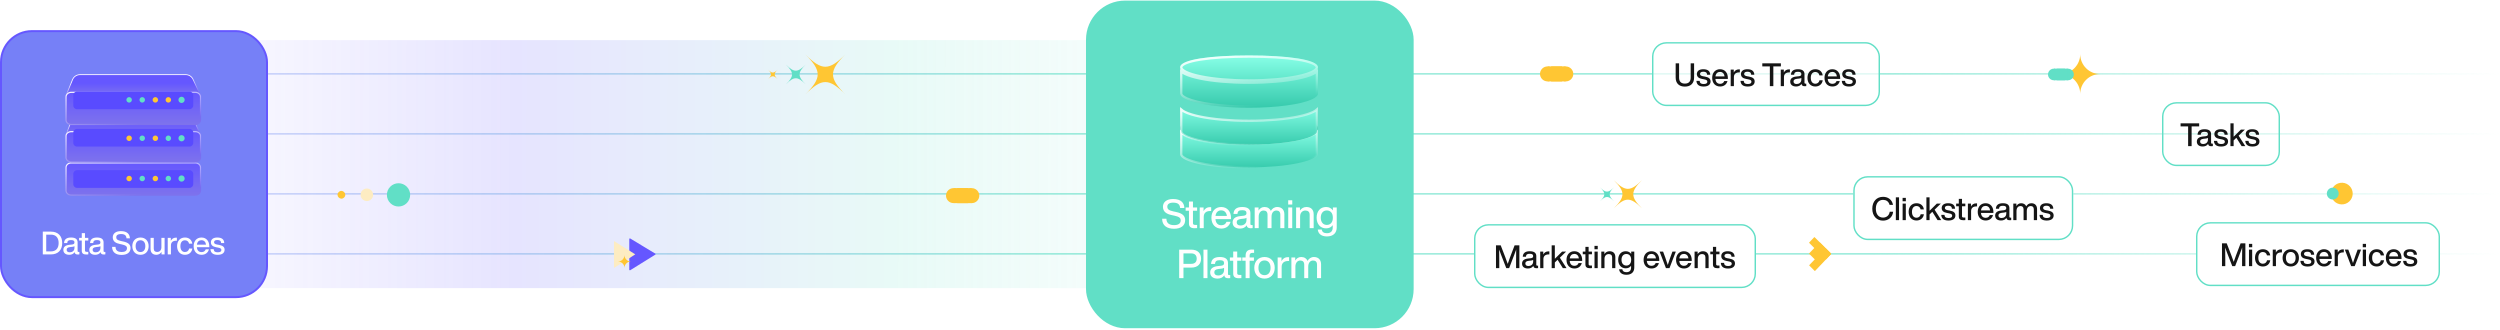 <svg width="1250" height="165" viewBox="0 0 1250 165" fill="none" xmlns="http://www.w3.org/2000/svg">
<g filter="url(#filter0_b_75_6215)">
<circle cx="422" cy="97.061" r="3.455" fill="white" fill-opacity="0.02"/>
<circle cx="422" cy="97.061" r="8.061" fill="white" fill-opacity="0.02"/>
<circle cx="422" cy="97.061" r="12.667" fill="white" fill-opacity="0.02"/>
<circle cx="422" cy="97.061" r="19" fill="white" fill-opacity="0.02"/>
</g>
<g filter="url(#filter1_b_75_6215)">
<circle cx="195" cy="62.061" r="3.455" fill="white" fill-opacity="0.02"/>
<circle cx="195" cy="62.061" r="8.061" fill="white" fill-opacity="0.02"/>
<circle cx="195" cy="62.061" r="12.667" fill="white" fill-opacity="0.02"/>
<circle cx="195" cy="62.061" r="19" fill="white" fill-opacity="0.02"/>
</g>
<g filter="url(#filter2_b_75_6215)">
<circle cx="252" cy="104.061" r="2.364" fill="white" fill-opacity="0.02"/>
<circle cx="252" cy="104.061" r="5.515" fill="white" fill-opacity="0.02"/>
<circle cx="252" cy="104.061" r="8.667" fill="white" fill-opacity="0.02"/>
<circle cx="252" cy="104.061" r="13" fill="white" fill-opacity="0.02"/>
</g>
<g filter="url(#filter3_b_75_6215)">
<circle cx="335" cy="79.061" r="6" fill="white" fill-opacity="0.02"/>
<circle cx="335" cy="79.061" r="14" fill="white" fill-opacity="0.02"/>
<circle cx="335" cy="79.061" r="22" fill="white" fill-opacity="0.02"/>
<circle cx="335" cy="79.061" r="33" fill="white" fill-opacity="0.02"/>
</g>
<g filter="url(#filter4_b_75_6215)">
<circle cx="511.5" cy="63.561" r="2.273" fill="white" fill-opacity="0.02"/>
<circle cx="511.5" cy="63.561" r="5.303" fill="white" fill-opacity="0.02"/>
<circle cx="511.5" cy="63.561" r="8.333" fill="white" fill-opacity="0.02"/>
<circle cx="511.5" cy="63.561" r="12.5" fill="white" fill-opacity="0.02"/>
</g>
<g filter="url(#filter5_f_75_6215)">
<rect x="65" y="20.061" width="574" height="124" fill="url(#paint0_linear_75_6215)" fill-opacity="0.16"/>
</g>
<line x1="71" y1="36.956" x2="1250" y2="36.956" stroke="url(#paint1_linear_75_6215)" stroke-width="0.5"/>
<line x1="71" y1="66.956" x2="1250" y2="66.956" stroke="url(#paint2_linear_75_6215)" stroke-width="0.5"/>
<line x1="71" y1="96.956" x2="1250" y2="96.956" stroke="url(#paint3_linear_75_6215)" stroke-width="0.5"/>
<line x1="69" y1="126.956" x2="1250" y2="126.956" stroke="url(#paint4_linear_75_6215)" stroke-width="0.5"/>
<rect x="0.5" y="15.561" width="133" height="133" rx="15.5" fill="url(#paint5_linear_75_6215)" stroke="#6557FF"/>
<path d="M25.462 115.814C29.03 115.814 31.11 117.99 31.11 121.51C31.11 125.03 29.03 127.206 25.462 127.206H21.398V115.814H25.462ZM25.446 125.702C27.958 125.702 29.318 124.166 29.318 121.51C29.318 118.854 27.958 117.318 25.446 117.318H23.11V125.702H25.446ZM39.244 125.974H39.692V127.206C39.452 127.238 39.164 127.254 38.908 127.254C37.884 127.254 37.42 126.886 37.308 126.086C36.748 126.95 35.82 127.398 34.62 127.398C32.844 127.398 31.676 126.534 31.676 124.95C31.676 123.622 32.476 122.614 34.78 122.39L35.996 122.262C36.796 122.166 37.228 121.894 37.228 121.222C37.228 120.454 36.828 120.038 35.532 120.038C34.236 120.038 33.692 120.406 33.612 121.526H32.028C32.124 119.862 33.052 118.758 35.532 118.758C37.9 118.758 38.796 119.75 38.796 121.19V125.558C38.796 125.814 38.924 125.974 39.244 125.974ZM34.86 126.15C36.028 126.15 37.228 125.494 37.228 123.942V123.078C36.988 123.27 36.652 123.366 36.204 123.414L35.052 123.542C33.724 123.702 33.324 124.166 33.324 124.902C33.324 125.654 33.82 126.15 34.86 126.15ZM44.148 120.262H42.484V125.222C42.484 125.702 42.724 125.926 43.428 125.926H44.148V127.206C43.796 127.238 43.46 127.254 43.172 127.254C41.684 127.254 40.884 126.742 40.884 125.366V120.262H39.556V118.95H40.884V116.582H42.484V118.95H44.148V120.262ZM52.233 125.974H52.681V127.206C52.441 127.238 52.153 127.254 51.897 127.254C50.873 127.254 50.409 126.886 50.297 126.086C49.737 126.95 48.809 127.398 47.609 127.398C45.833 127.398 44.665 126.534 44.665 124.95C44.665 123.622 45.465 122.614 47.769 122.39L48.985 122.262C49.785 122.166 50.217 121.894 50.217 121.222C50.217 120.454 49.817 120.038 48.521 120.038C47.225 120.038 46.681 120.406 46.601 121.526H45.017C45.113 119.862 46.041 118.758 48.521 118.758C50.889 118.758 51.785 119.75 51.785 121.19V125.558C51.785 125.814 51.913 125.974 52.233 125.974ZM47.849 126.15C49.017 126.15 50.217 125.494 50.217 123.942V123.078C49.977 123.27 49.641 123.366 49.193 123.414L48.041 123.542C46.713 123.702 46.313 124.166 46.313 124.902C46.313 125.654 46.809 126.15 47.849 126.15ZM60.829 127.462C57.965 127.462 56.061 126.198 56.045 123.446H57.757C57.789 125.414 59.133 126.006 60.861 126.006C62.541 126.006 63.485 125.35 63.485 124.102C63.485 123.094 62.813 122.63 60.909 122.214L59.933 122.006C57.869 121.59 56.381 120.71 56.381 118.646C56.381 116.79 57.885 115.558 60.413 115.558C63.693 115.558 64.893 117.174 64.941 119.158H63.245C63.149 117.814 62.493 117.014 60.429 117.014C58.893 117.014 58.125 117.638 58.125 118.614C58.125 119.622 58.653 120.102 60.605 120.534L61.597 120.742C64.253 121.302 65.261 122.326 65.261 124.054C65.261 126.166 63.613 127.462 60.829 127.462ZM70.246 127.398C67.83 127.398 66.15 125.718 66.15 123.078C66.15 120.438 67.83 118.758 70.246 118.758C72.646 118.758 74.326 120.438 74.326 123.078C74.326 125.718 72.646 127.398 70.246 127.398ZM70.246 126.022C71.702 126.022 72.662 124.966 72.662 123.078C72.662 121.19 71.702 120.134 70.246 120.134C68.774 120.134 67.814 121.19 67.814 123.078C67.814 124.966 68.774 126.022 70.246 126.022ZM80.702 118.95H82.302V127.206H80.766V125.974C80.238 126.79 79.342 127.398 78.174 127.398C76.398 127.398 75.278 126.374 75.278 124.486V118.95H76.878V124.262C76.878 125.446 77.502 125.99 78.622 125.99C79.614 125.99 80.702 125.27 80.702 123.606V118.95ZM87.978 118.822C88.122 118.822 88.266 118.822 88.442 118.838V120.358H88.042C86.458 120.358 85.466 121.142 85.466 122.726V127.206H83.866V118.95H85.402V120.422C85.85 119.526 86.666 118.822 87.978 118.822ZM92.475 127.398C90.139 127.398 88.539 125.718 88.539 123.078C88.539 120.438 90.107 118.758 92.475 118.758C94.523 118.758 95.899 119.958 96.155 121.83H94.523C94.299 120.678 93.451 120.15 92.475 120.15C91.163 120.15 90.203 121.078 90.203 123.078C90.203 125.078 91.195 126.006 92.475 126.006C93.467 126.006 94.347 125.462 94.539 124.262H96.171C95.915 126.214 94.443 127.398 92.475 127.398ZM104.655 123.142V123.606H98.431C98.575 125.286 99.471 126.054 100.799 126.054C101.871 126.054 102.559 125.51 102.847 124.678H104.463C104.047 126.278 102.751 127.398 100.767 127.398C98.431 127.398 96.815 125.734 96.815 123.078C96.815 120.486 98.383 118.758 100.735 118.758C103.231 118.758 104.655 120.662 104.655 123.142ZM100.735 120.102C99.535 120.102 98.655 120.822 98.447 122.342H103.007C102.863 121.062 102.079 120.102 100.735 120.102ZM108.843 127.414C106.635 127.414 105.339 126.55 105.227 124.582H106.827C106.955 125.734 107.515 126.15 108.859 126.15C110.155 126.15 110.683 125.734 110.683 124.998C110.683 124.342 110.283 124.022 108.923 123.782L108.075 123.622C106.299 123.302 105.451 122.502 105.451 121.158C105.451 119.702 106.603 118.758 108.635 118.758C110.987 118.758 112.075 119.782 112.123 121.526H110.571C110.507 120.342 109.803 120.006 108.635 120.006C107.595 120.006 107.035 120.422 107.035 121.11C107.035 121.814 107.595 122.086 108.571 122.278L109.435 122.422C111.451 122.806 112.299 123.51 112.299 124.886C112.299 126.502 111.003 127.414 108.843 127.414Z" fill="white"/>
<rect width="68.736" height="65.118" transform="translate(32.264 33.061)" fill="url(#paint6_linear_75_6215)"/>
<g filter="url(#filter6_d_75_6215)">
<path d="M34.898 57.849C35.526 56.214 37.096 55.136 38.847 55.136H94.046C95.713 55.136 97.224 56.114 97.906 57.636L100.555 63.546H32.709L34.898 57.849Z" fill="url(#paint7_linear_75_6215)"/>
<path d="M35.095 57.924C35.692 56.372 37.183 55.347 38.847 55.347H94.046C95.629 55.347 97.065 56.277 97.713 57.722L100.228 63.334H33.017L35.095 57.924Z" stroke="url(#paint8_linear_75_6215)" stroke-width="0.423"/>
</g>
<g filter="url(#filter7_d_75_6215)">
<path d="M34.898 77.511C35.526 75.877 37.096 74.798 38.847 74.798H94.046C95.713 74.798 97.224 75.777 97.906 77.298L100.555 83.209H32.709L34.898 77.511Z" fill="url(#paint9_linear_75_6215)"/>
<path d="M35.095 77.587C35.692 76.035 37.183 75.01 38.847 75.01H94.046C95.629 75.01 97.065 75.94 97.713 77.385L100.228 82.997H33.017L35.095 77.587Z" stroke="url(#paint10_linear_75_6215)" stroke-width="0.423"/>
</g>
<g filter="url(#filter8_d_75_6215)">
<path d="M35.624 81.148H97.64C99.243 81.148 100.555 82.306 100.555 83.72V95.292C100.555 96.707 99.243 97.864 97.64 97.864H35.624C34.021 97.864 32.709 96.707 32.709 95.292V83.72C32.709 82.306 34.021 81.148 35.624 81.148Z" fill="url(#paint11_linear_75_6215)"/>
<path d="M35.624 81.452H97.64C99.112 81.452 100.251 82.508 100.251 83.72V95.292C100.251 96.505 99.112 97.561 97.64 97.561H35.624C34.152 97.561 33.013 96.505 33.013 95.292V83.72C33.013 82.508 34.152 81.452 35.624 81.452Z" stroke="url(#paint12_linear_75_6215)" stroke-width="0.606"/>
</g>
<path d="M96.622 92.058V86.954C96.622 85.92 95.783 85.082 94.749 85.082H38.515C37.481 85.082 36.642 85.92 36.642 86.954V92.058C36.642 93.093 37.481 93.931 38.515 93.931H94.749C95.783 93.931 96.622 93.093 96.622 92.058Z" fill="#594BFF"/>
<path d="M92.34 89.263C92.34 90.137 91.653 90.823 90.779 90.823C89.905 90.823 89.219 90.137 89.219 89.263C89.219 88.389 89.905 87.702 90.779 87.702C91.653 87.702 92.34 88.389 92.34 89.263Z" fill="#61DFC6"/>
<path d="M85.536 89.263C85.536 90.012 84.912 90.636 84.163 90.636C83.414 90.636 82.79 90.012 82.79 89.263C82.79 88.514 83.414 87.89 84.163 87.89C84.912 87.89 85.536 88.514 85.536 89.263Z" fill="#61DFC6"/>
<path d="M79.045 89.263C79.045 90.012 78.421 90.636 77.671 90.636C76.922 90.636 76.298 90.012 76.298 89.263C76.298 88.514 76.922 87.89 77.671 87.89C78.421 87.89 79.045 88.514 79.045 89.263Z" fill="#FFC633"/>
<path d="M72.491 89.263C72.491 90.012 71.867 90.636 71.118 90.636C70.369 90.636 69.745 90.012 69.745 89.263C69.745 88.514 70.369 87.89 71.118 87.89C71.867 87.89 72.491 88.514 72.491 89.263Z" fill="#61DFC6"/>
<path d="M65.937 89.263C65.937 90.012 65.313 90.636 64.564 90.636C63.815 90.636 63.19 90.012 63.19 89.263C63.19 88.514 63.815 87.89 64.564 87.89C65.313 87.89 65.937 88.514 65.937 89.263Z" fill="#FFC633"/>
<g filter="url(#filter9_d_75_6215)">
<path d="M35.624 61.483H97.64C99.243 61.483 100.555 62.572 100.555 63.903V74.795C100.555 76.126 99.243 77.215 97.64 77.215H35.624C34.021 77.215 32.709 76.126 32.709 74.795V63.903C32.709 62.572 34.021 61.483 35.624 61.483Z" fill="url(#paint13_linear_75_6215)"/>
<path d="M35.624 61.786H97.64C99.131 61.786 100.251 62.79 100.251 63.903V74.795C100.251 75.908 99.131 76.912 97.64 76.912H35.624C34.133 76.912 33.013 75.908 33.013 74.795V63.903C33.013 62.79 34.133 61.786 35.624 61.786Z" stroke="url(#paint14_linear_75_6215)" stroke-width="0.606"/>
</g>
<path d="M96.622 71.41V66.305C96.622 65.271 95.783 64.433 94.749 64.433H38.515C37.481 64.433 36.642 65.271 36.642 66.305V71.41C36.642 72.444 37.481 73.282 38.515 73.282H94.749C95.783 73.282 96.622 72.444 96.622 71.41Z" fill="#594BFF"/>
<path d="M90.779 70.689C91.641 70.689 92.34 69.991 92.34 69.129C92.34 68.267 91.641 67.569 90.779 67.569C89.917 67.569 89.219 68.267 89.219 69.129C89.219 69.991 89.917 70.689 90.779 70.689Z" fill="#61DFC6"/>
<path d="M85.536 69.129C85.536 69.878 84.912 70.502 84.163 70.502C83.414 70.502 82.79 69.878 82.79 69.129C82.79 68.38 83.414 67.756 84.163 67.756C84.912 67.756 85.536 68.38 85.536 69.129Z" fill="#61DFC6"/>
<path d="M79.045 69.129C79.045 69.878 78.421 70.502 77.671 70.502C76.922 70.502 76.298 69.878 76.298 69.129C76.298 68.38 76.922 67.756 77.671 67.756C78.421 67.756 79.045 68.38 79.045 69.129Z" fill="#FFC633"/>
<path d="M72.491 69.129C72.491 69.878 71.867 70.502 71.118 70.502C70.369 70.502 69.745 69.878 69.745 69.129C69.745 68.38 70.369 67.756 71.118 67.756C71.867 67.756 72.491 68.38 72.491 69.129Z" fill="#61DFC6"/>
<path d="M65.937 69.129C65.937 69.878 65.313 70.502 64.564 70.502C63.815 70.502 63.19 69.878 63.19 69.129C63.19 68.38 63.815 67.756 64.564 67.756C65.313 67.756 65.937 68.38 65.937 69.129Z" fill="#FFC633"/>
<g filter="url(#filter10_d_75_6215)">
<path d="M36.07 35.687C36.721 34.098 38.267 33.061 39.983 33.061H92.869C94.521 33.061 96.022 34.023 96.712 35.524L100.555 43.883H32.709L36.07 35.687Z" fill="url(#paint15_linear_75_6215)"/>
<path d="M36.266 35.767C36.884 34.258 38.353 33.273 39.983 33.273H92.869C94.438 33.273 95.864 34.186 96.52 35.612L100.225 43.672H33.025L36.266 35.767Z" stroke="url(#paint16_linear_75_6215)" stroke-width="0.423"/>
</g>
<g filter="url(#filter11_d_75_6215)">
<path d="M35.624 41.818H97.64C99.243 41.818 100.555 42.975 100.555 44.389V55.962C100.555 57.376 99.243 58.533 97.64 58.533H35.624C34.021 58.533 32.709 57.376 32.709 55.962V44.389C32.709 42.975 34.021 41.818 35.624 41.818Z" fill="url(#paint17_linear_75_6215)"/>
<path d="M35.624 42.121H97.64C99.112 42.121 100.251 43.177 100.251 44.389V55.962C100.251 57.174 99.112 58.23 97.64 58.23H35.624C34.152 58.23 33.013 57.174 33.013 55.962V44.389C33.013 43.177 34.152 42.121 35.624 42.121Z" stroke="url(#paint18_linear_75_6215)" stroke-width="0.606"/>
</g>
<path d="M96.622 52.728V47.623C96.622 46.589 95.783 45.751 94.749 45.751H38.515C37.481 45.751 36.642 46.589 36.642 47.623V52.728C36.642 53.762 37.481 54.6 38.515 54.6H94.749C95.783 54.6 96.622 53.762 96.622 52.728Z" fill="#594BFF"/>
<path d="M92.34 49.932C92.34 50.806 91.653 51.492 90.779 51.492C89.905 51.492 89.219 50.806 89.219 49.932C89.219 49.058 89.905 48.372 90.779 48.372C91.653 48.372 92.34 49.058 92.34 49.932Z" fill="#61DFC6"/>
<path d="M85.536 49.932C85.536 50.681 84.912 51.305 84.163 51.305C83.414 51.305 82.79 50.681 82.79 49.932C82.79 49.183 83.414 48.559 84.163 48.559C84.912 48.559 85.536 49.183 85.536 49.932Z" fill="#FFC633"/>
<path d="M79.045 49.932C79.045 50.681 78.421 51.305 77.671 51.305C76.922 51.305 76.298 50.681 76.298 49.932C76.298 49.183 76.922 48.559 77.671 48.559C78.421 48.559 79.045 49.183 79.045 49.932Z" fill="#FFC633"/>
<path d="M72.491 49.932C72.491 50.681 71.867 51.305 71.118 51.305C70.369 51.305 69.745 50.681 69.745 49.932C69.745 49.183 70.369 48.559 71.118 48.559C71.867 48.559 72.491 49.183 72.491 49.932Z" fill="#61DFC6"/>
<path d="M65.937 49.932C65.937 50.681 65.313 51.305 64.564 51.305C63.815 51.305 63.19 50.681 63.19 49.932C63.19 49.183 63.815 48.559 64.564 48.559C65.313 48.559 65.937 49.183 65.937 49.932Z" fill="#61DFC6"/>
<path d="M422.671 27.206C414.442 35.436 414.442 38.977 422.671 47.206C414.442 38.977 410.9 38.977 402.671 47.206C410.9 38.977 410.9 35.436 402.671 27.206C410.9 35.436 414.442 35.436 422.671 27.206Z" fill="#FFC633"/>
<path d="M402.844 32.292C398.777 36.36 398.777 38.11 402.844 42.177C398.777 38.11 397.027 38.11 392.96 42.177C397.027 38.11 397.027 36.36 392.96 32.292C397.027 36.36 398.777 36.36 402.844 32.292Z" fill="#61DFC6"/>
<path d="M821 90.061C815.183 95.878 815.183 98.381 821 104.197C815.183 98.381 812.68 98.381 806.864 104.197C812.68 98.381 812.68 95.878 806.864 90.061C812.68 95.878 815.183 95.878 821 90.061Z" fill="#FFC633"/>
<path d="M806.986 93.656C804.112 96.531 804.112 97.768 806.986 100.643C804.112 97.768 802.875 97.768 800 100.643C802.875 97.768 802.875 96.531 800 93.656C802.875 96.531 804.112 96.531 806.986 93.656Z" fill="#61DFC6"/>
<path d="M388.855 34.779C386.858 36.777 386.858 37.636 388.855 39.634C386.858 37.636 385.998 37.636 384 39.634C385.998 37.636 385.998 36.777 384 34.779C385.998 36.777 386.858 36.777 388.855 34.779Z" fill="#FFC633"/>
<circle cx="3.133" cy="3.133" r="3.133" transform="matrix(-0.707 -0.707 -0.707 0.707 187.86 97.392)" fill="#FDECC2"/>
<circle cx="1.913" cy="1.913" r="1.913" transform="matrix(-0.707 -0.707 -0.707 0.707 173.409 97.392)" fill="#FFC633"/>
<circle cx="5.819" cy="5.819" r="5.819" transform="matrix(-0.707 -0.707 -0.707 0.707 207.492 97.436)" fill="#61DFC6"/>
<path d="M327.6 126.791C327.808 126.917 327.81 127.219 327.603 127.348L315.136 135.098C314.919 135.233 314.639 135.077 314.639 134.821L314.639 119.533C314.639 119.279 314.916 119.122 315.133 119.254L327.6 126.791Z" fill="#6557FF"/>
<path d="M317.628 127.17L307 133.989L307 120.538L317.628 127.17Z" fill="#FDECC2"/>
<path d="M312.231 133.989C312.231 132.201 310.782 130.751 308.993 130.751C310.782 130.751 312.231 129.301 312.231 127.513C312.231 129.301 313.681 130.751 315.469 130.751C313.681 130.751 312.231 132.201 312.231 133.989Z" fill="#FFC633"/>
<path d="M773.775 33.206C775.86 33.206 777.551 34.884 777.551 36.953C777.551 39.022 775.86 40.699 773.775 40.699C771.69 40.699 770 39.022 770 36.953C770 34.884 771.69 33.206 773.775 33.206Z" fill="#FFC633"/>
<path d="M773.901 40.699C773.881 40.699 773.865 40.683 773.865 40.664V33.242C773.865 33.222 773.881 33.206 773.901 33.206H781.058C781.077 33.206 781.093 33.222 781.093 33.242V40.664C781.093 40.683 781.077 40.699 781.058 40.699H773.901Z" fill="#FFC633"/>
<path d="M782.874 33.215C780.789 33.215 779.098 34.893 779.098 36.962C779.098 39.031 780.789 40.708 782.874 40.708C784.959 40.708 786.649 39.031 786.649 36.962C786.649 34.893 784.959 33.215 782.874 33.215Z" fill="#FFC633"/>
<path d="M782.748 40.708C782.768 40.708 782.784 40.692 782.784 40.673V33.251C782.784 33.231 782.768 33.215 782.748 33.215H775.592C775.572 33.215 775.556 33.231 775.556 33.251V40.673C775.556 40.692 775.572 40.708 775.592 40.708H782.748Z" fill="#FFC633"/>
<path d="M476.775 94.061C478.86 94.061 480.551 95.738 480.551 97.808C480.551 99.877 478.86 101.554 476.775 101.554C474.69 101.554 473 99.877 473 97.808C473 95.738 474.69 94.061 476.775 94.061Z" fill="#FFC633"/>
<path d="M476.901 101.554C476.881 101.554 476.865 101.538 476.865 101.518V94.097C476.865 94.077 476.881 94.061 476.901 94.061H484.058C484.077 94.061 484.093 94.077 484.093 94.097V101.518C484.093 101.538 484.077 101.554 484.058 101.554H476.901Z" fill="#FFC633"/>
<path d="M485.874 94.07C483.789 94.07 482.098 95.748 482.098 97.817C482.098 99.886 483.789 101.563 485.874 101.563C487.959 101.563 489.649 99.886 489.649 97.817C489.649 95.748 487.959 94.07 485.874 94.07Z" fill="#FFC633"/>
<path d="M485.748 101.563C485.768 101.563 485.784 101.547 485.784 101.528V94.106C485.784 94.086 485.768 94.07 485.748 94.07H478.592C478.572 94.07 478.556 94.086 478.556 94.106V101.528C478.556 101.547 478.572 101.563 478.592 101.563H485.748Z" fill="#FFC633"/>
<path d="M1040.11 27.061C1040.11 32.56 1035.65 37.019 1030.15 37.019C1035.65 37.019 1040.11 41.477 1040.11 46.976C1040.11 41.477 1044.57 37.019 1050.07 37.019C1044.57 37.019 1040.11 32.56 1040.11 27.061Z" fill="#FFC633"/>
<path d="M1026.93 34.327C1028.54 34.327 1029.85 35.626 1029.85 37.229C1029.85 38.832 1028.54 40.132 1026.93 40.132C1025.31 40.132 1024 38.832 1024 37.229C1024 35.626 1025.31 34.327 1026.93 34.327Z" fill="#61DFC6"/>
<path d="M1027.02 40.132C1027.01 40.132 1027 40.119 1027 40.104V34.354C1027 34.339 1027.01 34.327 1027.02 34.327L1032.57 34.327C1032.59 34.327 1032.6 34.339 1032.6 34.354V40.104C1032.6 40.119 1032.59 40.132 1032.57 40.132L1027.02 40.132Z" fill="#61DFC6"/>
<path d="M1033.98 34.334C1032.36 34.334 1031.05 35.633 1031.05 37.236C1031.05 38.839 1032.36 40.139 1033.98 40.139C1035.6 40.139 1036.91 38.839 1036.91 37.236C1036.91 35.633 1035.6 34.334 1033.98 34.334Z" fill="#61DFC6"/>
<path d="M1033.88 40.139C1033.9 40.139 1033.91 40.126 1033.91 40.111V34.361C1033.91 34.346 1033.9 34.334 1033.88 34.334L1028.33 34.334C1028.32 34.334 1028.31 34.346 1028.31 34.361V40.111C1028.31 40.126 1028.32 40.139 1028.33 40.139L1033.88 40.139Z" fill="#61DFC6"/>
<path d="M904.663 132.536C904.595 132.608 904.595 132.721 904.663 132.789L907.31 135.436C907.378 135.504 907.488 135.501 907.556 135.429L915.512 127.062C915.58 126.99 915.58 126.877 915.512 126.809L912.865 124.162C912.797 124.094 912.687 124.097 912.619 124.169L904.663 132.536Z" fill="#FFC633"/>
<path d="M904.607 126.66C904.539 126.731 904.539 126.844 904.607 126.912L909.839 132.145C909.907 132.213 910.017 132.21 910.085 132.138L915.204 126.754C915.272 126.683 915.272 126.569 915.204 126.502L909.972 121.269C909.904 121.201 909.794 121.204 909.726 121.276L904.607 126.66Z" fill="#FFC633"/>
<path d="M904.612 121.224C904.544 121.295 904.544 121.408 904.612 121.476L912.799 129.663C912.867 129.731 912.977 129.728 913.045 129.657L915.512 127.062C915.58 126.99 915.58 126.877 915.512 126.809L907.325 118.622C907.257 118.554 907.147 118.557 907.079 118.629L904.612 121.224Z" fill="#FFC633"/>
<path d="M1170.12 91.429C1167.16 91.88 1165.13 94.644 1165.58 97.602C1166.03 100.561 1168.79 102.594 1171.75 102.143C1174.71 101.692 1176.74 98.928 1176.29 95.97C1175.84 93.011 1173.08 90.978 1170.12 91.429Z" fill="#FFC633"/>
<path d="M1165.93 93.853C1164.31 94.099 1163.2 95.613 1163.45 97.233C1163.69 98.853 1165.21 99.966 1166.83 99.719C1168.45 99.472 1169.56 97.959 1169.31 96.339C1169.07 94.719 1167.55 93.606 1165.93 93.853Z" fill="#61DFC6"/>
<rect x="543.611" y="0.905" width="162.602" height="162.602" rx="18.95" fill="#61DFC6" stroke="#61DFC6" stroke-width="1.223"/>
<path d="M593.18 61.079C591.17 61.984 590.042 62.989 590.042 64.051C590.042 67.991 605.479 71.185 624.521 71.185C643.563 71.185 659 67.991 659 64.051C659 62.989 657.873 61.984 655.862 61.079C650.413 63.534 638.432 65.24 624.521 65.24C610.611 65.24 598.629 63.534 593.18 61.079Z" fill="#3DCEB0"/>
<path d="M590.617 77.129V66.156C591.111 66.582 591.749 66.977 592.5 67.344C594.307 68.228 596.885 69.008 600.025 69.658C606.313 70.959 614.973 71.759 624.521 71.759C634.069 71.759 642.73 70.959 649.018 69.658C652.157 69.008 654.735 68.228 656.543 67.344C657.293 66.977 657.931 66.582 658.425 66.156V77.129C658.425 77.42 658.285 77.764 657.891 78.163C657.494 78.563 656.88 78.978 656.038 79.39C654.356 80.212 651.885 80.969 648.785 81.611C642.594 82.891 634.015 83.688 624.521 83.688C615.027 83.688 606.448 82.891 600.258 81.611C597.157 80.969 594.686 80.212 593.005 79.39C592.162 78.978 591.548 78.563 591.152 78.163C590.757 77.764 590.617 77.42 590.617 77.129Z" fill="url(#paint19_linear_75_6215)" stroke="url(#paint20_linear_75_6215)" stroke-width="1.149"/>
<path d="M593.18 42.056C591.17 42.961 590.042 43.967 590.042 45.028C590.042 48.968 605.479 52.162 624.521 52.162C643.563 52.162 659 48.968 659 45.028C659 43.967 657.873 42.961 655.862 42.056C650.413 44.511 638.432 46.217 624.521 46.217C610.611 46.217 598.629 44.511 593.18 42.056Z" fill="#3DCFB1"/>
<g filter="url(#filter12_d_75_6215)">
<path d="M593.416 60.555L593.416 60.555C592.44 60.115 591.718 59.668 591.25 59.231C590.78 58.794 590.617 58.418 590.617 58.106V47.134C591.111 47.56 591.749 47.954 592.5 48.321C594.307 49.206 596.885 49.986 600.025 50.635C606.313 51.936 614.973 52.737 624.521 52.737C634.069 52.737 642.73 51.936 649.018 50.636C652.157 49.986 654.735 49.206 656.543 48.322C657.293 47.955 657.931 47.56 658.425 47.134V58.107C658.425 58.418 658.262 58.794 657.793 59.231C657.324 59.668 656.603 60.115 655.626 60.555L655.626 60.555C652.978 61.748 648.687 62.779 643.288 63.511C637.901 64.24 631.454 64.665 624.521 64.665C617.588 64.665 611.141 64.24 605.755 63.511C600.356 62.779 596.064 61.748 593.416 60.555Z" fill="url(#paint21_linear_75_6215)" stroke="url(#paint22_linear_75_6215)" stroke-width="1.149"/>
</g>
<g filter="url(#filter13_d_75_6215)">
<path d="M624.521 33.139C605.479 33.139 590.042 29.946 590.042 26.006V39.084C590.042 40.145 591.171 41.151 593.18 42.056C598.629 44.511 610.611 46.217 624.521 46.217C638.432 46.217 650.413 44.511 655.862 42.056C657.872 41.151 659 40.145 659 39.084V26.006C659 29.946 643.563 33.139 624.521 33.139Z" fill="url(#paint23_linear_75_6215)"/>
<path d="M624.521 20.061C605.479 20.061 590.042 22.066 590.042 26.006C590.042 29.946 605.479 33.139 624.521 33.139C643.563 33.139 659 29.946 659 26.006C659 22.066 643.563 20.061 624.521 20.061Z" fill="url(#paint24_linear_75_6215)"/>
<path d="M593.416 41.532L593.416 41.532C592.44 41.092 591.718 40.645 591.25 40.208C590.78 39.771 590.617 39.395 590.617 39.084V28.111C591.111 28.537 591.749 28.932 592.5 29.299C594.307 30.183 596.885 30.963 600.025 31.613C606.313 32.914 614.973 33.714 624.521 33.714C634.069 33.714 642.73 32.914 649.018 31.613C652.157 30.963 654.735 30.183 656.543 29.299C657.293 28.932 657.931 28.537 658.425 28.111V39.084C658.425 39.395 658.262 39.771 657.793 40.209C657.324 40.646 656.603 41.093 655.626 41.532L655.626 41.532C652.978 42.725 648.687 43.757 643.288 44.488C637.901 45.217 631.454 45.643 624.521 45.643C617.588 45.643 611.141 45.217 605.755 44.488C600.356 43.757 596.064 42.725 593.416 41.532ZM658.425 26.006C658.425 26.296 658.285 26.64 657.891 27.039C657.494 27.44 656.88 27.854 656.038 28.266C654.356 29.089 651.885 29.846 648.785 30.487C642.594 31.768 634.015 32.565 624.521 32.565C615.027 32.565 606.448 31.768 600.258 30.487C597.157 29.846 594.686 29.089 593.005 28.266C592.162 27.854 591.548 27.44 591.152 27.039C590.757 26.64 590.617 26.296 590.617 26.006C590.617 25.72 590.752 25.399 591.137 25.038C591.527 24.671 592.135 24.301 592.977 23.943C594.657 23.229 597.128 22.618 600.232 22.123C606.429 21.136 615.015 20.636 624.521 20.636C634.028 20.636 642.614 21.136 648.811 22.123C651.915 22.618 654.385 23.229 656.065 23.943C656.907 24.301 657.516 24.671 657.906 25.038C658.291 25.399 658.425 25.72 658.425 26.006Z" stroke="url(#paint25_linear_75_6215)" stroke-width="1.149"/>
</g>
<path d="M587.037 114.381C583.457 114.381 581.077 112.801 581.057 109.361H583.197C583.237 111.821 584.917 112.561 587.077 112.561C589.177 112.561 590.357 111.741 590.357 110.181C590.357 108.921 589.517 108.341 587.137 107.821L585.917 107.561C583.337 107.041 581.477 105.941 581.477 103.361C581.477 101.041 583.357 99.501 586.517 99.501C590.617 99.501 592.117 101.521 592.177 104.001H590.057C589.937 102.321 589.117 101.321 586.537 101.321C584.617 101.321 583.657 102.101 583.657 103.321C583.657 104.581 584.317 105.181 586.757 105.721L587.997 105.981C591.317 106.681 592.577 107.961 592.577 110.121C592.577 112.761 590.517 114.381 587.037 114.381ZM598.561 105.381H596.481V111.581C596.481 112.181 596.781 112.461 597.661 112.461H598.561V114.061C598.121 114.101 597.701 114.121 597.341 114.121C595.481 114.121 594.481 113.481 594.481 111.761V105.381H592.821V103.741H594.481V100.781H596.481V103.741H598.561V105.381ZM605.005 103.581C605.185 103.581 605.365 103.581 605.585 103.601V105.501H605.085C603.105 105.501 601.865 106.481 601.865 108.461V114.061H599.865V103.741H601.785V105.581C602.345 104.461 603.365 103.581 605.005 103.581ZM615.506 108.981V109.561H607.726C607.906 111.661 609.026 112.621 610.686 112.621C612.026 112.621 612.886 111.941 613.246 110.901H615.266C614.746 112.901 613.126 114.301 610.646 114.301C607.726 114.301 605.706 112.221 605.706 108.901C605.706 105.661 607.666 103.501 610.606 103.501C613.726 103.501 615.506 105.881 615.506 108.981ZM610.606 105.181C609.106 105.181 608.006 106.081 607.746 107.981H613.446C613.266 106.381 612.286 105.181 610.606 105.181ZM625.762 112.521H626.322V114.061C626.022 114.101 625.662 114.121 625.342 114.121C624.062 114.121 623.482 113.661 623.342 112.661C622.642 113.741 621.482 114.301 619.982 114.301C617.762 114.301 616.302 113.221 616.302 111.241C616.302 109.581 617.302 108.321 620.182 108.041L621.702 107.881C622.702 107.761 623.242 107.421 623.242 106.581C623.242 105.621 622.742 105.101 621.122 105.101C619.502 105.101 618.822 105.561 618.722 106.961H616.742C616.862 104.881 618.022 103.501 621.122 103.501C624.082 103.501 625.202 104.741 625.202 106.541V112.001C625.202 112.321 625.362 112.521 625.762 112.521ZM620.282 112.741C621.742 112.741 623.242 111.921 623.242 109.981V108.901C622.942 109.141 622.522 109.261 621.962 109.321L620.522 109.481C618.862 109.681 618.362 110.261 618.362 111.181C618.362 112.121 618.982 112.741 620.282 112.741ZM638.623 103.501C640.963 103.501 642.183 105.021 642.183 107.141V114.061H640.163V107.401C640.163 105.921 639.463 105.261 638.183 105.261C636.963 105.261 635.763 106.161 635.763 108.401V114.061H633.763V107.401C633.763 105.921 633.043 105.261 631.763 105.261C630.583 105.261 629.343 106.161 629.343 108.401V114.061H627.343V103.741H629.263V105.281C629.883 104.221 630.843 103.501 632.243 103.501C633.863 103.501 634.923 104.281 635.423 105.441C636.083 104.301 637.143 103.501 638.623 103.501ZM644.094 102.281V100.141H646.134V102.281H644.094ZM644.114 114.061V103.741H646.114V114.061H644.114ZM653.212 103.501C655.452 103.501 656.832 104.781 656.832 107.141V114.061H654.832V107.421C654.832 105.941 654.052 105.261 652.652 105.261C651.432 105.261 650.052 106.161 650.052 108.241V114.061H648.052V103.741H649.972V105.281C650.652 104.261 651.752 103.501 653.212 103.501ZM666.447 103.741H668.367V113.681C668.367 116.381 666.747 118.221 663.447 118.221C660.647 118.221 659.087 116.841 658.887 114.781H660.887C661.047 116.001 661.947 116.601 663.467 116.601C665.347 116.601 666.367 115.621 666.367 113.721V112.581C665.627 113.601 664.507 114.181 663.047 114.181C660.187 114.181 658.307 112.061 658.307 108.841C658.307 105.601 660.167 103.501 663.027 103.501C664.547 103.501 665.707 104.141 666.447 105.201V103.741ZM663.407 112.461C665.247 112.461 666.427 111.141 666.427 108.841C666.427 106.541 665.247 105.221 663.407 105.221C661.567 105.221 660.387 106.621 660.387 108.841C660.387 111.081 661.567 112.461 663.407 112.461ZM595.655 124.821C598.875 124.821 600.535 126.661 600.535 129.321C600.535 131.961 598.875 133.801 595.655 133.801H591.735V139.061H589.595V124.821H595.655ZM595.615 131.921C597.415 131.921 598.355 130.981 598.355 129.321C598.355 127.661 597.415 126.701 595.615 126.701H591.735V131.921H595.615ZM601.733 139.061V124.821H603.733V139.061H601.733ZM614.552 137.521H615.112V139.061C614.812 139.101 614.452 139.121 614.132 139.121C612.852 139.121 612.272 138.661 612.132 137.661C611.432 138.741 610.272 139.301 608.772 139.301C606.552 139.301 605.092 138.221 605.092 136.241C605.092 134.581 606.092 133.321 608.972 133.041L610.492 132.881C611.492 132.761 612.032 132.421 612.032 131.581C612.032 130.621 611.532 130.101 609.912 130.101C608.292 130.101 607.612 130.561 607.512 131.961H605.532C605.652 129.881 606.812 128.501 609.912 128.501C612.872 128.501 613.992 129.741 613.992 131.541V137.001C613.992 137.321 614.152 137.521 614.552 137.521ZM609.072 137.741C610.532 137.741 612.032 136.921 612.032 134.981V133.901C611.732 134.141 611.312 134.261 610.752 134.321L609.312 134.481C607.652 134.681 607.152 135.261 607.152 136.181C607.152 137.121 607.772 137.741 609.072 137.741ZM620.682 130.381H618.602V136.581C618.602 137.181 618.902 137.461 619.782 137.461H620.682V139.061C620.242 139.101 619.822 139.121 619.462 139.121C617.602 139.121 616.602 138.481 616.602 136.761V130.381H614.942V128.741H616.602V125.781H618.602V128.741H620.682V130.381ZM626.146 126.441C625.246 126.441 624.806 126.921 624.806 127.801V128.741H626.966V130.381H624.806V139.061H622.806V130.381H621.146V128.741H622.806V127.801C622.806 125.981 623.666 124.761 625.906 124.761C626.246 124.761 626.766 124.801 627.046 124.821V126.441H626.146ZM632.263 139.301C629.243 139.301 627.143 137.201 627.143 133.901C627.143 130.601 629.243 128.501 632.263 128.501C635.263 128.501 637.363 130.601 637.363 133.901C637.363 137.201 635.263 139.301 632.263 139.301ZM632.263 137.581C634.083 137.581 635.283 136.261 635.283 133.901C635.283 131.541 634.083 130.221 632.263 130.221C630.423 130.221 629.223 131.541 629.223 133.901C629.223 136.261 630.423 137.581 632.263 137.581ZM643.967 128.581C644.147 128.581 644.327 128.581 644.547 128.601V130.501H644.047C642.067 130.501 640.827 131.481 640.827 133.461V139.061H638.827V128.741H640.747V130.581C641.307 129.461 642.327 128.581 643.967 128.581ZM656.975 128.501C659.315 128.501 660.535 130.021 660.535 132.141V139.061H658.515V132.401C658.515 130.921 657.815 130.261 656.535 130.261C655.315 130.261 654.115 131.161 654.115 133.401V139.061H652.115V132.401C652.115 130.921 651.395 130.261 650.115 130.261C648.935 130.261 647.695 131.161 647.695 133.401V139.061H645.695V128.741H647.615V130.281C648.235 129.221 649.195 128.501 650.595 128.501C652.215 128.501 653.275 129.281 653.775 130.441C654.435 129.301 655.495 128.501 656.975 128.501Z" fill="white"/>
<g filter="url(#filter14_b_75_6215)">
<rect x="1081" y="51.061" width="59" height="32" rx="7.19" fill="white" fill-opacity="0.03"/>
<rect x="1081.36" y="51.421" width="58.281" height="31.281" rx="6.831" stroke="#61DFC6" stroke-width="0.719"/>
</g>
<path d="M1099.58 61.669V63.205H1095.81V73.061H1094.06V63.205H1090.29V61.669H1099.58ZM1105.98 71.829H1106.43V73.061C1106.19 73.093 1105.9 73.109 1105.65 73.109C1104.62 73.109 1104.16 72.741 1104.05 71.941C1103.49 72.805 1102.56 73.253 1101.36 73.253C1099.58 73.253 1098.42 72.389 1098.42 70.805C1098.42 69.477 1099.22 68.469 1101.52 68.245L1102.74 68.117C1103.54 68.021 1103.97 67.749 1103.97 67.077C1103.97 66.309 1103.57 65.893 1102.27 65.893C1100.98 65.893 1100.43 66.261 1100.35 67.381H1098.77C1098.86 65.717 1099.79 64.613 1102.27 64.613C1104.64 64.613 1105.54 65.605 1105.54 67.045V71.413C1105.54 71.669 1105.66 71.829 1105.98 71.829ZM1101.6 72.005C1102.77 72.005 1103.97 71.349 1103.97 69.797V68.933C1103.73 69.125 1103.39 69.221 1102.94 69.269L1101.79 69.397C1100.46 69.557 1100.06 70.021 1100.06 70.757C1100.06 71.509 1100.56 72.005 1101.6 72.005ZM1110.58 73.269C1108.37 73.269 1107.07 72.405 1106.96 70.437H1108.56C1108.69 71.589 1109.25 72.005 1110.59 72.005C1111.89 72.005 1112.42 71.589 1112.42 70.853C1112.42 70.197 1112.02 69.877 1110.66 69.637L1109.81 69.477C1108.03 69.157 1107.19 68.357 1107.19 67.013C1107.19 65.557 1108.34 64.613 1110.37 64.613C1112.72 64.613 1113.81 65.637 1113.86 67.381H1112.31C1112.24 66.197 1111.54 65.861 1110.37 65.861C1109.33 65.861 1108.77 66.277 1108.77 66.965C1108.77 67.669 1109.33 67.941 1110.31 68.133L1111.17 68.277C1113.19 68.661 1114.03 69.365 1114.03 70.741C1114.03 72.357 1112.74 73.269 1110.58 73.269ZM1120.81 73.061L1118.18 68.885L1116.81 70.229V73.061H1115.22V61.669H1116.81V68.389L1120.44 64.805H1122.44L1119.32 67.845L1122.65 73.061H1120.81ZM1126.26 73.269C1124.06 73.269 1122.76 72.405 1122.65 70.437H1124.25C1124.38 71.589 1124.94 72.005 1126.28 72.005C1127.58 72.005 1128.1 71.589 1128.1 70.853C1128.1 70.197 1127.7 69.877 1126.34 69.637L1125.5 69.477C1123.72 69.157 1122.87 68.357 1122.87 67.013C1122.87 65.557 1124.02 64.613 1126.06 64.613C1128.41 64.613 1129.5 65.637 1129.54 67.381H1127.99C1127.93 66.197 1127.22 65.861 1126.06 65.861C1125.02 65.861 1124.46 66.277 1124.46 66.965C1124.46 67.669 1125.02 67.941 1125.99 68.133L1126.86 68.277C1128.87 68.661 1129.72 69.365 1129.72 70.741C1129.72 72.357 1128.42 73.269 1126.26 73.269Z" fill="#151515"/>
<g filter="url(#filter15_b_75_6215)">
<rect x="926.632" y="88.061" width="110" height="32" rx="7.19" fill="white"/>
<rect x="926.992" y="88.421" width="109.281" height="31.281" rx="6.831" stroke="#61DFC6" stroke-width="0.719"/>
</g>
<path d="M941.52 110.317C938.384 110.317 936.144 108.045 936.144 104.365C936.144 100.685 938.368 98.413 941.52 98.413C943.888 98.413 945.968 99.661 946.512 102.445H944.784C944.32 100.637 942.992 99.933 941.52 99.933C939.344 99.933 937.92 101.581 937.92 104.365C937.92 107.149 939.344 108.797 941.52 108.797C943.072 108.797 944.592 107.869 944.864 105.853H946.576C946.256 108.845 943.984 110.317 941.52 110.317ZM947.919 110.061V98.669H949.519V110.061H947.919ZM951.294 100.637V98.925H952.926V100.637H951.294ZM951.31 110.061V101.805H952.91V110.061H951.31ZM958.252 110.253C955.916 110.253 954.316 108.573 954.316 105.933C954.316 103.293 955.884 101.613 958.252 101.613C960.3 101.613 961.676 102.813 961.932 104.685H960.3C960.076 103.533 959.228 103.005 958.252 103.005C956.94 103.005 955.98 103.933 955.98 105.933C955.98 107.933 956.972 108.861 958.252 108.861C959.244 108.861 960.124 108.317 960.316 107.117H961.948C961.692 109.069 960.22 110.253 958.252 110.253ZM968.784 110.061L966.16 105.885L964.784 107.229V110.061H963.2V98.669H964.784V105.389L968.416 101.805H970.416L967.296 104.845L970.624 110.061H968.784ZM974.241 110.269C972.033 110.269 970.737 109.405 970.625 107.437H972.225C972.353 108.589 972.913 109.005 974.257 109.005C975.553 109.005 976.081 108.589 976.081 107.853C976.081 107.197 975.681 106.877 974.321 106.637L973.473 106.477C971.697 106.157 970.849 105.357 970.849 104.013C970.849 102.557 972.001 101.613 974.033 101.613C976.385 101.613 977.473 102.637 977.521 104.381H975.969C975.905 103.197 975.201 102.861 974.033 102.861C972.993 102.861 972.433 103.277 972.433 103.965C972.433 104.669 972.993 104.941 973.969 105.133L974.833 105.277C976.849 105.661 977.697 106.365 977.697 107.741C977.697 109.357 976.401 110.269 974.241 110.269ZM982.667 103.117H981.003V108.077C981.003 108.557 981.243 108.781 981.947 108.781H982.667V110.061C982.315 110.093 981.979 110.109 981.691 110.109C980.203 110.109 979.403 109.597 979.403 108.221V103.117H978.075V101.805H979.403V99.437H981.003V101.805H982.667V103.117ZM988.062 101.677C988.206 101.677 988.35 101.677 988.526 101.693V103.213H988.126C986.542 103.213 985.55 103.997 985.55 105.581V110.061H983.95V101.805H985.486V103.277C985.934 102.381 986.75 101.677 988.062 101.677ZM996.703 105.997V106.461H990.479C990.623 108.141 991.519 108.909 992.847 108.909C993.919 108.909 994.607 108.365 994.895 107.533H996.511C996.095 109.133 994.799 110.253 992.815 110.253C990.479 110.253 988.863 108.589 988.863 105.933C988.863 103.341 990.431 101.613 992.783 101.613C995.279 101.613 996.703 103.517 996.703 105.997ZM992.783 102.957C991.583 102.957 990.703 103.677 990.495 105.197H995.055C994.911 103.917 994.127 102.957 992.783 102.957ZM1005.15 108.829H1005.6V110.061C1005.36 110.093 1005.07 110.109 1004.81 110.109C1003.79 110.109 1003.32 109.741 1003.21 108.941C1002.65 109.805 1001.72 110.253 1000.52 110.253C998.748 110.253 997.58 109.389 997.58 107.805C997.58 106.477 998.38 105.469 1000.68 105.245L1001.9 105.117C1002.7 105.021 1003.13 104.749 1003.13 104.077C1003.13 103.309 1002.73 102.893 1001.44 102.893C1000.14 102.893 999.596 103.261 999.516 104.381H997.932C998.028 102.717 998.956 101.613 1001.44 101.613C1003.8 101.613 1004.7 102.605 1004.7 104.045V108.413C1004.7 108.669 1004.83 108.829 1005.15 108.829ZM1000.76 109.005C1001.93 109.005 1003.13 108.349 1003.13 106.797V105.933C1002.89 106.125 1002.56 106.221 1002.11 106.269L1000.96 106.397C999.628 106.557 999.228 107.021 999.228 107.757C999.228 108.509 999.724 109.005 1000.76 109.005ZM1015.68 101.613C1017.55 101.613 1018.53 102.829 1018.53 104.525V110.061H1016.91V104.733C1016.91 103.549 1016.35 103.021 1015.33 103.021C1014.35 103.021 1013.39 103.741 1013.39 105.533V110.061H1011.79V104.733C1011.79 103.549 1011.21 103.021 1010.19 103.021C1009.25 103.021 1008.25 103.741 1008.25 105.533V110.061H1006.65V101.805H1008.19V103.037C1008.69 102.189 1009.45 101.613 1010.57 101.613C1011.87 101.613 1012.72 102.237 1013.12 103.165C1013.65 102.253 1014.49 101.613 1015.68 101.613ZM1023.37 110.269C1021.16 110.269 1019.86 109.405 1019.75 107.437H1021.35C1021.48 108.589 1022.04 109.005 1023.38 109.005C1024.68 109.005 1025.21 108.589 1025.21 107.853C1025.21 107.197 1024.81 106.877 1023.45 106.637L1022.6 106.477C1020.82 106.157 1019.97 105.357 1019.97 104.013C1019.97 102.557 1021.13 101.613 1023.16 101.613C1025.51 101.613 1026.6 102.637 1026.65 104.381H1025.09C1025.03 103.197 1024.33 102.861 1023.16 102.861C1022.12 102.861 1021.56 103.277 1021.56 103.965C1021.56 104.669 1022.12 104.941 1023.09 105.133L1023.96 105.277C1025.97 105.661 1026.82 106.365 1026.82 107.741C1026.82 109.357 1025.53 110.269 1023.37 110.269Z" fill="#151515"/>
<g filter="url(#filter16_b_75_6215)">
<rect x="1098" y="111.061" width="122" height="32" rx="7.19" fill="white"/>
<rect x="1098.36" y="111.421" width="121.281" height="31.281" rx="6.831" stroke="#61DFC6" stroke-width="0.719"/>
</g>
<path d="M1120.3 121.669H1122.69V133.061H1121.04V129.493C1121.04 127.877 1121.04 125.877 1121.1 123.717C1120.82 124.597 1120.53 125.365 1120.14 126.357L1117.57 133.061H1116.13L1113.52 126.357C1113.15 125.381 1112.86 124.629 1112.58 123.765C1112.64 125.909 1112.64 127.893 1112.64 129.493V133.061H1110.99V121.669H1113.36L1115.7 127.733C1116.1 128.805 1116.54 130.021 1116.86 130.949C1117.18 129.989 1117.65 128.661 1118.05 127.573L1120.3 121.669ZM1124.47 123.637V121.925H1126.11V123.637H1124.47ZM1124.49 133.061V124.805H1126.09V133.061H1124.49ZM1131.43 133.253C1129.1 133.253 1127.5 131.573 1127.5 128.933C1127.5 126.293 1129.06 124.613 1131.43 124.613C1133.48 124.613 1134.86 125.813 1135.11 127.685H1133.48C1133.26 126.533 1132.41 126.005 1131.43 126.005C1130.12 126.005 1129.16 126.933 1129.16 128.933C1129.16 130.933 1130.15 131.861 1131.43 131.861C1132.42 131.861 1133.3 131.317 1133.5 130.117H1135.13C1134.87 132.069 1133.4 133.253 1131.43 133.253ZM1140.49 124.677C1140.64 124.677 1140.78 124.677 1140.96 124.693V126.213H1140.56C1138.97 126.213 1137.98 126.997 1137.98 128.581V133.061H1136.38V124.805H1137.92V126.277C1138.36 125.381 1139.18 124.677 1140.49 124.677ZM1145.39 133.253C1142.97 133.253 1141.29 131.573 1141.29 128.933C1141.29 126.293 1142.97 124.613 1145.39 124.613C1147.79 124.613 1149.47 126.293 1149.47 128.933C1149.47 131.573 1147.79 133.253 1145.39 133.253ZM1145.39 131.877C1146.85 131.877 1147.81 130.821 1147.81 128.933C1147.81 127.045 1146.85 125.989 1145.39 125.989C1143.92 125.989 1142.96 127.045 1142.96 128.933C1142.96 130.821 1143.92 131.877 1145.39 131.877ZM1153.81 133.269C1151.6 133.269 1150.31 132.405 1150.2 130.437H1151.8C1151.92 131.589 1152.48 132.005 1153.83 132.005C1155.12 132.005 1155.65 131.589 1155.65 130.853C1155.65 130.197 1155.25 129.877 1153.89 129.637L1153.04 129.477C1151.27 129.157 1150.42 128.357 1150.42 127.013C1150.42 125.557 1151.57 124.613 1153.6 124.613C1155.96 124.613 1157.04 125.637 1157.09 127.381H1155.54C1155.48 126.197 1154.77 125.861 1153.6 125.861C1152.56 125.861 1152 126.277 1152 126.965C1152 127.669 1152.56 127.941 1153.54 128.133L1154.4 128.277C1156.42 128.661 1157.27 129.365 1157.27 130.741C1157.27 132.357 1155.97 133.269 1153.81 133.269ZM1165.91 128.997V129.461H1159.69C1159.83 131.141 1160.73 131.909 1162.06 131.909C1163.13 131.909 1163.82 131.365 1164.11 130.533H1165.72C1165.31 132.133 1164.01 133.253 1162.03 133.253C1159.69 133.253 1158.07 131.589 1158.07 128.933C1158.07 126.341 1159.64 124.613 1161.99 124.613C1164.49 124.613 1165.91 126.517 1165.91 128.997ZM1161.99 125.957C1160.79 125.957 1159.91 126.677 1159.71 128.197H1164.27C1164.12 126.917 1163.34 125.957 1161.99 125.957ZM1171.45 124.677C1171.59 124.677 1171.73 124.677 1171.91 124.693V126.213H1171.51C1169.93 126.213 1168.93 126.997 1168.93 128.581V133.061H1167.33V124.805H1168.87V126.277C1169.32 125.381 1170.13 124.677 1171.45 124.677ZM1178.82 124.805H1180.52L1177.35 133.061H1175.58L1172.42 124.805H1174.15L1175.27 127.829C1175.67 129.013 1176.12 130.309 1176.49 131.509C1176.87 130.309 1177.32 129.013 1177.72 127.829L1178.82 124.805ZM1181.38 123.637V121.925H1183.01V123.637H1181.38ZM1181.4 133.061V124.805H1183V133.061H1181.4ZM1188.34 133.253C1186 133.253 1184.4 131.573 1184.4 128.933C1184.4 126.293 1185.97 124.613 1188.34 124.613C1190.39 124.613 1191.76 125.813 1192.02 127.685H1190.39C1190.16 126.533 1189.31 126.005 1188.34 126.005C1187.03 126.005 1186.07 126.933 1186.07 128.933C1186.07 130.933 1187.06 131.861 1188.34 131.861C1189.33 131.861 1190.21 131.317 1190.4 130.117H1192.03C1191.78 132.069 1190.31 133.253 1188.34 133.253ZM1200.76 128.997V129.461H1194.53C1194.68 131.141 1195.57 131.909 1196.9 131.909C1197.97 131.909 1198.66 131.365 1198.95 130.533H1200.57C1200.15 132.133 1198.85 133.253 1196.87 133.253C1194.53 133.253 1192.92 131.589 1192.92 128.933C1192.92 126.341 1194.49 124.613 1196.84 124.613C1199.33 124.613 1200.76 126.517 1200.76 128.997ZM1196.84 125.957C1195.64 125.957 1194.76 126.677 1194.55 128.197H1199.11C1198.97 126.917 1198.18 125.957 1196.84 125.957ZM1205.19 133.269C1202.98 133.269 1201.68 132.405 1201.57 130.437H1203.17C1203.3 131.589 1203.86 132.005 1205.2 132.005C1206.5 132.005 1207.03 131.589 1207.03 130.853C1207.03 130.197 1206.63 129.877 1205.27 129.637L1204.42 129.477C1202.64 129.157 1201.79 128.357 1201.79 127.013C1201.79 125.557 1202.95 124.613 1204.98 124.613C1207.33 124.613 1208.42 125.637 1208.47 127.381H1206.91C1206.85 126.197 1206.15 125.861 1204.98 125.861C1203.94 125.861 1203.38 126.277 1203.38 126.965C1203.38 127.669 1203.94 127.941 1204.91 128.133L1205.78 128.277C1207.79 128.661 1208.64 129.365 1208.64 130.741C1208.64 132.357 1207.35 133.269 1205.19 133.269Z" fill="#151515"/>
<g filter="url(#filter17_b_75_6215)">
<rect x="826" y="21.061" width="114" height="32" rx="7.19" fill="white" fill-opacity="0.7"/>
<rect x="826.36" y="21.421" width="113.281" height="31.281" rx="6.831" stroke="#61DFC6" stroke-width="0.719"/>
</g>
<path d="M842.44 43.301C839.576 43.301 837.832 41.701 837.832 38.805V31.669H839.544V38.821C839.544 40.853 840.616 41.797 842.44 41.797C844.264 41.797 845.336 40.853 845.336 38.821V31.669H847.048V38.805C847.048 41.701 845.32 43.301 842.44 43.301ZM851.827 43.269C849.619 43.269 848.323 42.405 848.211 40.437H849.811C849.939 41.589 850.499 42.005 851.843 42.005C853.139 42.005 853.667 41.589 853.667 40.853C853.667 40.197 853.267 39.877 851.907 39.637L851.059 39.477C849.283 39.157 848.435 38.357 848.435 37.013C848.435 35.557 849.587 34.613 851.619 34.613C853.971 34.613 855.059 35.637 855.107 37.381H853.555C853.491 36.197 852.787 35.861 851.619 35.861C850.579 35.861 850.019 36.277 850.019 36.965C850.019 37.669 850.579 37.941 851.555 38.133L852.419 38.277C854.435 38.661 855.283 39.365 855.283 40.741C855.283 42.357 853.987 43.269 851.827 43.269ZM863.93 38.997V39.461H857.706C857.85 41.141 858.746 41.909 860.074 41.909C861.146 41.909 861.834 41.365 862.122 40.533H863.738C863.322 42.133 862.026 43.253 860.042 43.253C857.706 43.253 856.09 41.589 856.09 38.933C856.09 36.341 857.658 34.613 860.01 34.613C862.506 34.613 863.93 36.517 863.93 38.997ZM860.01 35.957C858.81 35.957 857.93 36.677 857.722 38.197H862.282C862.138 36.917 861.354 35.957 860.01 35.957ZM869.461 34.677C869.605 34.677 869.749 34.677 869.925 34.693V36.213H869.525C867.941 36.213 866.949 36.997 866.949 38.581V43.061H865.349V34.805H866.885V36.277C867.333 35.381 868.149 34.677 869.461 34.677ZM873.874 43.269C871.666 43.269 870.37 42.405 870.258 40.437H871.858C871.986 41.589 872.546 42.005 873.89 42.005C875.186 42.005 875.714 41.589 875.714 40.853C875.714 40.197 875.314 39.877 873.954 39.637L873.106 39.477C871.33 39.157 870.482 38.357 870.482 37.013C870.482 35.557 871.634 34.613 873.666 34.613C876.018 34.613 877.106 35.637 877.154 37.381H875.602C875.538 36.197 874.834 35.861 873.666 35.861C872.626 35.861 872.066 36.277 872.066 36.965C872.066 37.669 872.626 37.941 873.602 38.133L874.466 38.277C876.482 38.661 877.33 39.365 877.33 40.741C877.33 42.357 876.034 43.269 873.874 43.269ZM890.443 31.669V33.205H886.667V43.061H884.923V33.205H881.147V31.669H890.443ZM894.492 34.677C894.636 34.677 894.78 34.677 894.956 34.693V36.213H894.556C892.972 36.213 891.98 36.997 891.98 38.581V43.061H890.38V34.805H891.916V36.277C892.364 35.381 893.18 34.677 894.492 34.677ZM902.688 41.829H903.135V43.061C902.896 43.093 902.608 43.109 902.352 43.109C901.328 43.109 900.864 42.741 900.752 41.941C900.192 42.805 899.264 43.253 898.064 43.253C896.288 43.253 895.12 42.389 895.12 40.805C895.12 39.477 895.92 38.469 898.224 38.245L899.44 38.117C900.24 38.021 900.672 37.749 900.672 37.077C900.672 36.309 900.272 35.893 898.976 35.893C897.68 35.893 897.136 36.261 897.056 37.381H895.472C895.568 35.717 896.496 34.613 898.976 34.613C901.344 34.613 902.24 35.605 902.24 37.045V41.413C902.24 41.669 902.368 41.829 902.688 41.829ZM898.304 42.005C899.472 42.005 900.672 41.349 900.672 39.797V38.933C900.432 39.125 900.096 39.221 899.648 39.269L898.496 39.397C897.168 39.557 896.768 40.021 896.768 40.757C896.768 41.509 897.264 42.005 898.304 42.005ZM907.667 43.253C905.331 43.253 903.731 41.573 903.731 38.933C903.731 36.293 905.299 34.613 907.667 34.613C909.715 34.613 911.091 35.813 911.347 37.685H909.715C909.491 36.533 908.643 36.005 907.667 36.005C906.355 36.005 905.395 36.933 905.395 38.933C905.395 40.933 906.387 41.861 907.667 41.861C908.659 41.861 909.539 41.317 909.731 40.117H911.363C911.107 42.069 909.635 43.253 907.667 43.253ZM920.086 38.997V39.461H913.862C914.006 41.141 914.902 41.909 916.23 41.909C917.302 41.909 917.99 41.365 918.278 40.533H919.894C919.478 42.133 918.182 43.253 916.198 43.253C913.862 43.253 912.246 41.589 912.246 38.933C912.246 36.341 913.814 34.613 916.166 34.613C918.662 34.613 920.086 36.517 920.086 38.997ZM916.166 35.957C914.966 35.957 914.086 36.677 913.878 38.197H918.438C918.294 36.917 917.51 35.957 916.166 35.957ZM924.515 43.269C922.307 43.269 921.011 42.405 920.899 40.437H922.499C922.627 41.589 923.187 42.005 924.531 42.005C925.827 42.005 926.355 41.589 926.355 40.853C926.355 40.197 925.955 39.877 924.595 39.637L923.747 39.477C921.971 39.157 921.123 38.357 921.123 37.013C921.123 35.557 922.275 34.613 924.307 34.613C926.659 34.613 927.747 35.637 927.795 37.381H926.243C926.179 36.197 925.475 35.861 924.307 35.861C923.267 35.861 922.707 36.277 922.707 36.965C922.707 37.669 923.267 37.941 924.243 38.133L925.107 38.277C927.123 38.661 927.971 39.365 927.971 40.741C927.971 42.357 926.675 43.269 924.515 43.269Z" fill="#151515"/>
<g filter="url(#filter18_b_75_6215)">
<rect x="737" y="112.061" width="141" height="32" rx="7.19" fill="white"/>
<rect x="737.36" y="112.421" width="140.281" height="31.281" rx="6.831" stroke="#61DFC6" stroke-width="0.719"/>
</g>
<path d="M757.304 122.669H759.688V134.061H758.04V130.493C758.04 128.877 758.04 126.877 758.104 124.717C757.816 125.597 757.528 126.365 757.144 127.357L754.568 134.061H753.128L750.52 127.357C750.152 126.381 749.864 125.629 749.576 124.765C749.64 126.909 749.64 128.893 749.64 130.493V134.061H747.992V122.669H750.36L752.696 128.733C753.096 129.805 753.544 131.021 753.864 131.949C754.184 130.989 754.648 129.661 755.048 128.573L757.304 122.669ZM768.594 132.829H769.042V134.061C768.802 134.093 768.514 134.109 768.258 134.109C767.234 134.109 766.77 133.741 766.658 132.941C766.098 133.805 765.17 134.253 763.97 134.253C762.194 134.253 761.026 133.389 761.026 131.805C761.026 130.477 761.826 129.469 764.13 129.245L765.346 129.117C766.146 129.021 766.578 128.749 766.578 128.077C766.578 127.309 766.178 126.893 764.882 126.893C763.586 126.893 763.042 127.261 762.962 128.381H761.378C761.474 126.717 762.402 125.613 764.882 125.613C767.25 125.613 768.146 126.605 768.146 128.045V132.413C768.146 132.669 768.274 132.829 768.594 132.829ZM764.21 133.005C765.378 133.005 766.578 132.349 766.578 130.797V129.933C766.338 130.125 766.002 130.221 765.554 130.269L764.402 130.397C763.074 130.557 762.674 131.021 762.674 131.757C762.674 132.509 763.17 133.005 764.21 133.005ZM774.211 125.677C774.355 125.677 774.499 125.677 774.675 125.693V127.213H774.275C772.691 127.213 771.699 127.997 771.699 129.581V134.061H770.099V125.805H771.635V127.277C772.083 126.381 772.899 125.677 774.211 125.677ZM781.418 134.061L778.794 129.885L777.418 131.229V134.061H775.834V122.669H777.418V129.389L781.05 125.805H783.05L779.93 128.845L783.258 134.061H781.418ZM791.086 129.997V130.461H784.862C785.006 132.141 785.902 132.909 787.23 132.909C788.302 132.909 788.99 132.365 789.278 131.533H790.894C790.478 133.133 789.182 134.253 787.198 134.253C784.862 134.253 783.246 132.589 783.246 129.933C783.246 127.341 784.814 125.613 787.166 125.613C789.662 125.613 791.086 127.517 791.086 129.997ZM787.166 126.957C785.966 126.957 785.086 127.677 784.878 129.197H789.438C789.294 127.917 788.51 126.957 787.166 126.957ZM795.972 127.117H794.308V132.077C794.308 132.557 794.548 132.781 795.252 132.781H795.972V134.061C795.62 134.093 795.284 134.109 794.996 134.109C793.508 134.109 792.708 133.597 792.708 132.221V127.117H791.38V125.805H792.708V123.437H794.308V125.805H795.972V127.117ZM797.239 124.637V122.925H798.871V124.637H797.239ZM797.255 134.061V125.805H798.855V134.061H797.255ZM804.774 125.613C806.566 125.613 807.67 126.637 807.67 128.525V134.061H806.07V128.749C806.07 127.565 805.446 127.021 804.326 127.021C803.35 127.021 802.246 127.741 802.246 129.405V134.061H800.646V125.805H802.182V127.037C802.726 126.221 803.606 125.613 804.774 125.613ZM815.602 125.805H817.138V133.757C817.138 135.917 815.842 137.389 813.202 137.389C810.962 137.389 809.714 136.285 809.554 134.637H811.154C811.282 135.613 812.002 136.093 813.218 136.093C814.722 136.093 815.538 135.309 815.538 133.789V132.877C814.946 133.693 814.05 134.157 812.882 134.157C810.594 134.157 809.09 132.461 809.09 129.885C809.09 127.293 810.578 125.613 812.866 125.613C814.082 125.613 815.01 126.125 815.602 126.973V125.805ZM813.17 132.781C814.642 132.781 815.586 131.725 815.586 129.885C815.586 128.045 814.642 126.989 813.17 126.989C811.698 126.989 810.754 128.109 810.754 129.885C810.754 131.677 811.698 132.781 813.17 132.781ZM829.633 129.997V130.461H823.409C823.553 132.141 824.449 132.909 825.777 132.909C826.849 132.909 827.537 132.365 827.825 131.533H829.441C829.025 133.133 827.729 134.253 825.745 134.253C823.409 134.253 821.793 132.589 821.793 129.933C821.793 127.341 823.361 125.613 825.713 125.613C828.209 125.613 829.633 127.517 829.633 129.997ZM825.713 126.957C824.513 126.957 823.633 127.677 823.425 129.197H827.985C827.841 127.917 827.057 126.957 825.713 126.957ZM836.214 125.805H837.91L834.742 134.061H832.966L829.814 125.805H831.542L832.662 128.829C833.062 130.013 833.51 131.309 833.878 132.509C834.262 131.309 834.71 130.013 835.11 128.829L836.214 125.805ZM845.868 129.997V130.461H839.644C839.788 132.141 840.684 132.909 842.012 132.909C843.084 132.909 843.772 132.365 844.06 131.533H845.676C845.26 133.133 843.964 134.253 841.98 134.253C839.644 134.253 838.028 132.589 838.028 129.933C838.028 127.341 839.596 125.613 841.948 125.613C844.444 125.613 845.868 127.517 845.868 129.997ZM841.948 126.957C840.748 126.957 839.868 127.677 839.66 129.197H844.22C844.076 127.917 843.292 126.957 841.948 126.957ZM851.415 125.613C853.207 125.613 854.311 126.637 854.311 128.525V134.061H852.711V128.749C852.711 127.565 852.087 127.021 850.967 127.021C849.991 127.021 848.887 127.741 848.887 129.405V134.061H847.287V125.805H848.823V127.037C849.367 126.221 850.247 125.613 851.415 125.613ZM859.738 127.117H858.074V132.077C858.074 132.557 858.314 132.781 859.018 132.781H859.738V134.061C859.386 134.093 859.05 134.109 858.762 134.109C857.274 134.109 856.474 133.597 856.474 132.221V127.117H855.146V125.805H856.474V123.437H858.074V125.805H859.738V127.117ZM864.03 134.269C861.822 134.269 860.526 133.405 860.414 131.437H862.014C862.142 132.589 862.702 133.005 864.046 133.005C865.342 133.005 865.87 132.589 865.87 131.853C865.87 131.197 865.47 130.877 864.11 130.637L863.262 130.477C861.486 130.157 860.638 129.357 860.638 128.013C860.638 126.557 861.79 125.613 863.822 125.613C866.174 125.613 867.262 126.637 867.31 128.381H865.758C865.694 127.197 864.99 126.861 863.822 126.861C862.782 126.861 862.222 127.277 862.222 127.965C862.222 128.669 862.782 128.941 863.758 129.133L864.622 129.277C866.638 129.661 867.486 130.365 867.486 131.741C867.486 133.357 866.19 134.269 864.03 134.269Z" fill="#151515"/>
<defs>
<filter id="filter0_b_75_6215" x="392" y="67.061" width="60" height="60" filterUnits="userSpaceOnUse" color-interpolation-filters="sRGB">
<feFlood flood-opacity="0" result="BackgroundImageFix"/>
<feGaussianBlur in="BackgroundImageFix" stdDeviation="5.5"/>
<feComposite in2="SourceAlpha" operator="in" result="effect1_backgroundBlur_75_6215"/>
<feBlend mode="normal" in="SourceGraphic" in2="effect1_backgroundBlur_75_6215" result="shape"/>
</filter>
<filter id="filter1_b_75_6215" x="165" y="32.061" width="60" height="60" filterUnits="userSpaceOnUse" color-interpolation-filters="sRGB">
<feFlood flood-opacity="0" result="BackgroundImageFix"/>
<feGaussianBlur in="BackgroundImageFix" stdDeviation="5.5"/>
<feComposite in2="SourceAlpha" operator="in" result="effect1_backgroundBlur_75_6215"/>
<feBlend mode="normal" in="SourceGraphic" in2="effect1_backgroundBlur_75_6215" result="shape"/>
</filter>
<filter id="filter2_b_75_6215" x="228" y="80.061" width="48" height="48" filterUnits="userSpaceOnUse" color-interpolation-filters="sRGB">
<feFlood flood-opacity="0" result="BackgroundImageFix"/>
<feGaussianBlur in="BackgroundImageFix" stdDeviation="5.5"/>
<feComposite in2="SourceAlpha" operator="in" result="effect1_backgroundBlur_75_6215"/>
<feBlend mode="normal" in="SourceGraphic" in2="effect1_backgroundBlur_75_6215" result="shape"/>
</filter>
<filter id="filter3_b_75_6215" x="291" y="35.061" width="88" height="88" filterUnits="userSpaceOnUse" color-interpolation-filters="sRGB">
<feFlood flood-opacity="0" result="BackgroundImageFix"/>
<feGaussianBlur in="BackgroundImageFix" stdDeviation="5.5"/>
<feComposite in2="SourceAlpha" operator="in" result="effect1_backgroundBlur_75_6215"/>
<feBlend mode="normal" in="SourceGraphic" in2="effect1_backgroundBlur_75_6215" result="shape"/>
</filter>
<filter id="filter4_b_75_6215" x="488" y="40.061" width="47" height="47" filterUnits="userSpaceOnUse" color-interpolation-filters="sRGB">
<feFlood flood-opacity="0" result="BackgroundImageFix"/>
<feGaussianBlur in="BackgroundImageFix" stdDeviation="5.5"/>
<feComposite in2="SourceAlpha" operator="in" result="effect1_backgroundBlur_75_6215"/>
<feBlend mode="normal" in="SourceGraphic" in2="effect1_backgroundBlur_75_6215" result="shape"/>
</filter>
<filter id="filter5_f_75_6215" x="47" y="2.061" width="610" height="160" filterUnits="userSpaceOnUse" color-interpolation-filters="sRGB">
<feFlood flood-opacity="0" result="BackgroundImageFix"/>
<feBlend mode="normal" in="SourceGraphic" in2="BackgroundImageFix" result="shape"/>
<feGaussianBlur stdDeviation="9" result="effect1_foregroundBlur_75_6215"/>
</filter>
<filter id="filter6_d_75_6215" x="28.666" y="55.136" width="75.931" height="16.496" filterUnits="userSpaceOnUse" color-interpolation-filters="sRGB">
<feFlood flood-opacity="0" result="BackgroundImageFix"/>
<feColorMatrix in="SourceAlpha" type="matrix" values="0 0 0 0 0 0 0 0 0 0 0 0 0 0 0 0 0 0 127 0" result="hardAlpha"/>
<feOffset dy="4.043"/>
<feGaussianBlur stdDeviation="2.021"/>
<feComposite in2="hardAlpha" operator="out"/>
<feColorMatrix type="matrix" values="0 0 0 0 0.394 0 0 0 0 0.342 0 0 0 0 1 0 0 0 1 0"/>
<feBlend mode="normal" in2="BackgroundImageFix" result="effect1_dropShadow_75_6215"/>
<feBlend mode="normal" in="SourceGraphic" in2="effect1_dropShadow_75_6215" result="shape"/>
</filter>
<filter id="filter7_d_75_6215" x="28.666" y="74.798" width="75.931" height="16.496" filterUnits="userSpaceOnUse" color-interpolation-filters="sRGB">
<feFlood flood-opacity="0" result="BackgroundImageFix"/>
<feColorMatrix in="SourceAlpha" type="matrix" values="0 0 0 0 0 0 0 0 0 0 0 0 0 0 0 0 0 0 127 0" result="hardAlpha"/>
<feOffset dy="4.043"/>
<feGaussianBlur stdDeviation="2.021"/>
<feComposite in2="hardAlpha" operator="out"/>
<feColorMatrix type="matrix" values="0 0 0 0 0.394 0 0 0 0 0.342 0 0 0 0 1 0 0 0 1 0"/>
<feBlend mode="normal" in2="BackgroundImageFix" result="effect1_dropShadow_75_6215"/>
<feBlend mode="normal" in="SourceGraphic" in2="effect1_dropShadow_75_6215" result="shape"/>
</filter>
<filter id="filter8_d_75_6215" x="28.666" y="77.105" width="75.931" height="24.801" filterUnits="userSpaceOnUse" color-interpolation-filters="sRGB">
<feFlood flood-opacity="0" result="BackgroundImageFix"/>
<feColorMatrix in="SourceAlpha" type="matrix" values="0 0 0 0 0 0 0 0 0 0 0 0 0 0 0 0 0 0 127 0" result="hardAlpha"/>
<feOffset/>
<feGaussianBlur stdDeviation="2.021"/>
<feComposite in2="hardAlpha" operator="out"/>
<feColorMatrix type="matrix" values="0 0 0 0 0.394 0 0 0 0 0.342 0 0 0 0 1 0 0 0 1 0"/>
<feBlend mode="normal" in2="BackgroundImageFix" result="effect1_dropShadow_75_6215"/>
<feBlend mode="normal" in="SourceGraphic" in2="effect1_dropShadow_75_6215" result="shape"/>
</filter>
<filter id="filter9_d_75_6215" x="28.666" y="61.483" width="75.931" height="23.818" filterUnits="userSpaceOnUse" color-interpolation-filters="sRGB">
<feFlood flood-opacity="0" result="BackgroundImageFix"/>
<feColorMatrix in="SourceAlpha" type="matrix" values="0 0 0 0 0 0 0 0 0 0 0 0 0 0 0 0 0 0 127 0" result="hardAlpha"/>
<feOffset dy="4.043"/>
<feGaussianBlur stdDeviation="2.021"/>
<feComposite in2="hardAlpha" operator="out"/>
<feColorMatrix type="matrix" values="0 0 0 0 0.394 0 0 0 0 0.342 0 0 0 0 1 0 0 0 1 0"/>
<feBlend mode="normal" in2="BackgroundImageFix" result="effect1_dropShadow_75_6215"/>
<feBlend mode="normal" in="SourceGraphic" in2="effect1_dropShadow_75_6215" result="shape"/>
</filter>
<filter id="filter10_d_75_6215" x="28.666" y="33.061" width="75.931" height="18.908" filterUnits="userSpaceOnUse" color-interpolation-filters="sRGB">
<feFlood flood-opacity="0" result="BackgroundImageFix"/>
<feColorMatrix in="SourceAlpha" type="matrix" values="0 0 0 0 0 0 0 0 0 0 0 0 0 0 0 0 0 0 127 0" result="hardAlpha"/>
<feOffset dy="4.043"/>
<feGaussianBlur stdDeviation="2.021"/>
<feComposite in2="hardAlpha" operator="out"/>
<feColorMatrix type="matrix" values="0 0 0 0 0.394 0 0 0 0 0.342 0 0 0 0 1 0 0 0 1 0"/>
<feBlend mode="normal" in2="BackgroundImageFix" result="effect1_dropShadow_75_6215"/>
<feBlend mode="normal" in="SourceGraphic" in2="effect1_dropShadow_75_6215" result="shape"/>
</filter>
<filter id="filter11_d_75_6215" x="28.666" y="41.818" width="75.931" height="24.801" filterUnits="userSpaceOnUse" color-interpolation-filters="sRGB">
<feFlood flood-opacity="0" result="BackgroundImageFix"/>
<feColorMatrix in="SourceAlpha" type="matrix" values="0 0 0 0 0 0 0 0 0 0 0 0 0 0 0 0 0 0 127 0" result="hardAlpha"/>
<feOffset dy="4.043"/>
<feGaussianBlur stdDeviation="2.021"/>
<feComposite in2="hardAlpha" operator="out"/>
<feColorMatrix type="matrix" values="0 0 0 0 0.394 0 0 0 0 0.342 0 0 0 0 1 0 0 0 1 0"/>
<feBlend mode="normal" in2="BackgroundImageFix" result="effect1_dropShadow_75_6215"/>
<feBlend mode="normal" in="SourceGraphic" in2="effect1_dropShadow_75_6215" result="shape"/>
</filter>
<filter id="filter12_d_75_6215" x="582.381" y="45.028" width="84.281" height="35.535" filterUnits="userSpaceOnUse" color-interpolation-filters="sRGB">
<feFlood flood-opacity="0" result="BackgroundImageFix"/>
<feColorMatrix in="SourceAlpha" type="matrix" values="0 0 0 0 0 0 0 0 0 0 0 0 0 0 0 0 0 0 127 0" result="hardAlpha"/>
<feOffset dy="7.662"/>
<feGaussianBlur stdDeviation="3.831"/>
<feComposite in2="hardAlpha" operator="out"/>
<feColorMatrix type="matrix" values="0 0 0 0 0.216 0 0 0 0 0.616 0 0 0 0 0.537 0 0 0 0.3 0"/>
<feBlend mode="normal" in2="BackgroundImageFix" result="effect1_dropShadow_75_6215"/>
<feBlend mode="normal" in="SourceGraphic" in2="effect1_dropShadow_75_6215" result="shape"/>
</filter>
<filter id="filter13_d_75_6215" x="582.381" y="20.061" width="84.281" height="41.48" filterUnits="userSpaceOnUse" color-interpolation-filters="sRGB">
<feFlood flood-opacity="0" result="BackgroundImageFix"/>
<feColorMatrix in="SourceAlpha" type="matrix" values="0 0 0 0 0 0 0 0 0 0 0 0 0 0 0 0 0 0 127 0" result="hardAlpha"/>
<feOffset dy="7.662"/>
<feGaussianBlur stdDeviation="3.831"/>
<feComposite in2="hardAlpha" operator="out"/>
<feColorMatrix type="matrix" values="0 0 0 0 0.216 0 0 0 0 0.616 0 0 0 0 0.537 0 0 0 0.3 0"/>
<feBlend mode="normal" in2="BackgroundImageFix" result="effect1_dropShadow_75_6215"/>
<feBlend mode="normal" in="SourceGraphic" in2="effect1_dropShadow_75_6215" result="shape"/>
</filter>
<filter id="filter14_b_75_6215" x="1071.65" y="41.713" width="77.695" height="50.695" filterUnits="userSpaceOnUse" color-interpolation-filters="sRGB">
<feFlood flood-opacity="0" result="BackgroundImageFix"/>
<feGaussianBlur in="BackgroundImageFix" stdDeviation="4.674"/>
<feComposite in2="SourceAlpha" operator="in" result="effect1_backgroundBlur_75_6215"/>
<feBlend mode="normal" in="SourceGraphic" in2="effect1_backgroundBlur_75_6215" result="shape"/>
</filter>
<filter id="filter15_b_75_6215" x="917.285" y="78.713" width="128.695" height="50.695" filterUnits="userSpaceOnUse" color-interpolation-filters="sRGB">
<feFlood flood-opacity="0" result="BackgroundImageFix"/>
<feGaussianBlur in="BackgroundImageFix" stdDeviation="4.674"/>
<feComposite in2="SourceAlpha" operator="in" result="effect1_backgroundBlur_75_6215"/>
<feBlend mode="normal" in="SourceGraphic" in2="effect1_backgroundBlur_75_6215" result="shape"/>
</filter>
<filter id="filter16_b_75_6215" x="1088.65" y="101.713" width="140.695" height="50.695" filterUnits="userSpaceOnUse" color-interpolation-filters="sRGB">
<feFlood flood-opacity="0" result="BackgroundImageFix"/>
<feGaussianBlur in="BackgroundImageFix" stdDeviation="4.674"/>
<feComposite in2="SourceAlpha" operator="in" result="effect1_backgroundBlur_75_6215"/>
<feBlend mode="normal" in="SourceGraphic" in2="effect1_backgroundBlur_75_6215" result="shape"/>
</filter>
<filter id="filter17_b_75_6215" x="816.652" y="11.713" width="132.695" height="50.695" filterUnits="userSpaceOnUse" color-interpolation-filters="sRGB">
<feFlood flood-opacity="0" result="BackgroundImageFix"/>
<feGaussianBlur in="BackgroundImageFix" stdDeviation="4.674"/>
<feComposite in2="SourceAlpha" operator="in" result="effect1_backgroundBlur_75_6215"/>
<feBlend mode="normal" in="SourceGraphic" in2="effect1_backgroundBlur_75_6215" result="shape"/>
</filter>
<filter id="filter18_b_75_6215" x="727.652" y="102.713" width="159.695" height="50.695" filterUnits="userSpaceOnUse" color-interpolation-filters="sRGB">
<feFlood flood-opacity="0" result="BackgroundImageFix"/>
<feGaussianBlur in="BackgroundImageFix" stdDeviation="4.674"/>
<feComposite in2="SourceAlpha" operator="in" result="effect1_backgroundBlur_75_6215"/>
<feBlend mode="normal" in="SourceGraphic" in2="effect1_backgroundBlur_75_6215" result="shape"/>
</filter>
<linearGradient id="paint0_linear_75_6215" x1="65" y1="82.728" x2="639" y2="83.192" gradientUnits="userSpaceOnUse">
<stop stop-color="#6557FF" stop-opacity="0"/>
<stop offset="0.333" stop-color="#6557FF"/>
<stop offset="0.667" stop-color="#71E2CC"/>
<stop offset="1" stop-color="#71E2CC" stop-opacity="0"/>
</linearGradient>
<linearGradient id="paint1_linear_75_6215" x1="71" y1="37.206" x2="1250" y2="37.206" gradientUnits="userSpaceOnUse">
<stop stop-color="#7781F8" stop-opacity="0.5"/>
<stop offset="0.391" stop-color="#61DFC6"/>
<stop offset="0.734" stop-color="#61DFC6"/>
<stop offset="1" stop-color="#61DFC6" stop-opacity="0"/>
</linearGradient>
<linearGradient id="paint2_linear_75_6215" x1="71" y1="67.206" x2="1250" y2="67.206" gradientUnits="userSpaceOnUse">
<stop stop-color="#7781F8" stop-opacity="0.5"/>
<stop offset="0.391" stop-color="#61DFC6"/>
<stop offset="0.734" stop-color="#61DFC6"/>
<stop offset="1" stop-color="#61DFC6" stop-opacity="0"/>
</linearGradient>
<linearGradient id="paint3_linear_75_6215" x1="71" y1="97.206" x2="1250" y2="97.206" gradientUnits="userSpaceOnUse">
<stop stop-color="#7781F8" stop-opacity="0.5"/>
<stop offset="0.391" stop-color="#61DFC6"/>
<stop offset="0.734" stop-color="#61DFC6"/>
<stop offset="1" stop-color="#61DFC6" stop-opacity="0"/>
</linearGradient>
<linearGradient id="paint4_linear_75_6215" x1="69" y1="127.206" x2="1250" y2="127.206" gradientUnits="userSpaceOnUse">
<stop stop-color="#7781F8" stop-opacity="0.5"/>
<stop offset="0.391" stop-color="#61DFC6"/>
<stop offset="0.734" stop-color="#61DFC6"/>
<stop offset="1" stop-color="#61DFC6" stop-opacity="0"/>
</linearGradient>
<linearGradient id="paint5_linear_75_6215" x1="-2.25237e-07" y1="82.039" x2="133.98" y2="82.039" gradientUnits="userSpaceOnUse">
<stop stop-color="#7680F7"/>
<stop offset="1" stop-color="#7680F7"/>
</linearGradient>
<linearGradient id="paint6_linear_75_6215" x1="-1.15536e-07" y1="32.548" x2="68.726" y2="32.548" gradientUnits="userSpaceOnUse">
<stop stop-color="#7680F7"/>
<stop offset="1" stop-color="#7680F7"/>
</linearGradient>
<linearGradient id="paint7_linear_75_6215" x1="66.632" y1="57.25" x2="66.632" y2="63.546" gradientUnits="userSpaceOnUse">
<stop stop-color="#6557FF"/>
<stop offset="1" stop-color="#7E73EC"/>
</linearGradient>
<linearGradient id="paint8_linear_75_6215" x1="31.989" y1="57.188" x2="32.362" y2="65.149" gradientUnits="userSpaceOnUse">
<stop stop-color="white"/>
<stop offset="1" stop-color="white" stop-opacity="0"/>
<stop offset="1" stop-opacity="0"/>
</linearGradient>
<linearGradient id="paint9_linear_75_6215" x1="66.632" y1="76.913" x2="66.632" y2="83.209" gradientUnits="userSpaceOnUse">
<stop stop-color="#6557FF"/>
<stop offset="1" stop-color="#7E73EC"/>
</linearGradient>
<linearGradient id="paint10_linear_75_6215" x1="31.989" y1="76.85" x2="32.362" y2="84.812" gradientUnits="userSpaceOnUse">
<stop stop-color="white"/>
<stop offset="1" stop-color="white" stop-opacity="0"/>
<stop offset="1" stop-opacity="0"/>
</linearGradient>
<linearGradient id="paint11_linear_75_6215" x1="66.632" y1="81.148" x2="66.632" y2="97.864" gradientUnits="userSpaceOnUse">
<stop stop-color="#6557FF"/>
<stop offset="1" stop-color="#7E73EC"/>
</linearGradient>
<linearGradient id="paint12_linear_75_6215" x1="31.989" y1="80.981" x2="34.581" y2="101.846" gradientUnits="userSpaceOnUse">
<stop stop-color="white"/>
<stop offset="1" stop-color="white" stop-opacity="0"/>
<stop offset="1" stop-opacity="0"/>
</linearGradient>
<linearGradient id="paint13_linear_75_6215" x1="66.632" y1="61.483" x2="66.632" y2="77.215" gradientUnits="userSpaceOnUse">
<stop stop-color="#6557FF"/>
<stop offset="1" stop-color="#7E73EC"/>
</linearGradient>
<linearGradient id="paint14_linear_75_6215" x1="31.989" y1="61.326" x2="34.289" y2="80.997" gradientUnits="userSpaceOnUse">
<stop stop-color="white"/>
<stop offset="1" stop-color="white" stop-opacity="0"/>
<stop offset="1" stop-opacity="0"/>
</linearGradient>
<linearGradient id="paint15_linear_75_6215" x1="66.632" y1="37.588" x2="66.632" y2="43.883" gradientUnits="userSpaceOnUse">
<stop stop-color="#6557FF"/>
<stop offset="1" stop-color="#7E73EC"/>
</linearGradient>
<linearGradient id="paint16_linear_75_6215" x1="31.989" y1="37.525" x2="32.362" y2="45.487" gradientUnits="userSpaceOnUse">
<stop stop-color="white"/>
<stop offset="1" stop-color="white" stop-opacity="0"/>
<stop offset="1" stop-opacity="0"/>
</linearGradient>
<linearGradient id="paint17_linear_75_6215" x1="66.632" y1="41.818" x2="66.632" y2="58.533" gradientUnits="userSpaceOnUse">
<stop stop-color="#6557FF"/>
<stop offset="1" stop-color="#7E73EC"/>
</linearGradient>
<linearGradient id="paint18_linear_75_6215" x1="31.989" y1="41.651" x2="34.581" y2="62.515" gradientUnits="userSpaceOnUse">
<stop stop-color="white"/>
<stop offset="1" stop-color="white" stop-opacity="0"/>
<stop offset="1" stop-opacity="0"/>
</linearGradient>
<linearGradient id="paint19_linear_75_6215" x1="624.521" y1="64.051" x2="624.521" y2="84.263" gradientUnits="userSpaceOnUse">
<stop stop-color="#88FFE7"/>
<stop offset="1" stop-color="#36CAAC"/>
</linearGradient>
<linearGradient id="paint20_linear_75_6215" x1="589.31" y1="63.849" x2="593.016" y2="88.919" gradientUnits="userSpaceOnUse">
<stop stop-color="white"/>
<stop offset="1" stop-color="white" stop-opacity="0"/>
<stop offset="1" stop-opacity="0"/>
</linearGradient>
<linearGradient id="paint21_linear_75_6215" x1="624.521" y1="45.028" x2="624.521" y2="65.24" gradientUnits="userSpaceOnUse">
<stop stop-color="#88FFE7"/>
<stop offset="1" stop-color="#36CAAC"/>
</linearGradient>
<linearGradient id="paint22_linear_75_6215" x1="589.31" y1="44.826" x2="593.016" y2="69.897" gradientUnits="userSpaceOnUse">
<stop stop-color="white"/>
<stop offset="1" stop-color="white" stop-opacity="0"/>
<stop offset="1" stop-opacity="0"/>
</linearGradient>
<linearGradient id="paint23_linear_75_6215" x1="624.521" y1="20.061" x2="624.521" y2="46.217" gradientUnits="userSpaceOnUse">
<stop stop-color="#88FFE7"/>
<stop offset="1" stop-color="#36CAAC"/>
</linearGradient>
<linearGradient id="paint24_linear_75_6215" x1="624.521" y1="20.061" x2="624.521" y2="46.217" gradientUnits="userSpaceOnUse">
<stop stop-color="#88FFE7"/>
<stop offset="1" stop-color="#36CAAC"/>
</linearGradient>
<linearGradient id="paint25_linear_75_6215" x1="589.31" y1="19.799" x2="595.428" y2="51.782" gradientUnits="userSpaceOnUse">
<stop stop-color="white"/>
<stop offset="1" stop-color="white" stop-opacity="0"/>
<stop offset="1" stop-opacity="0"/>
</linearGradient>
</defs>
</svg>
